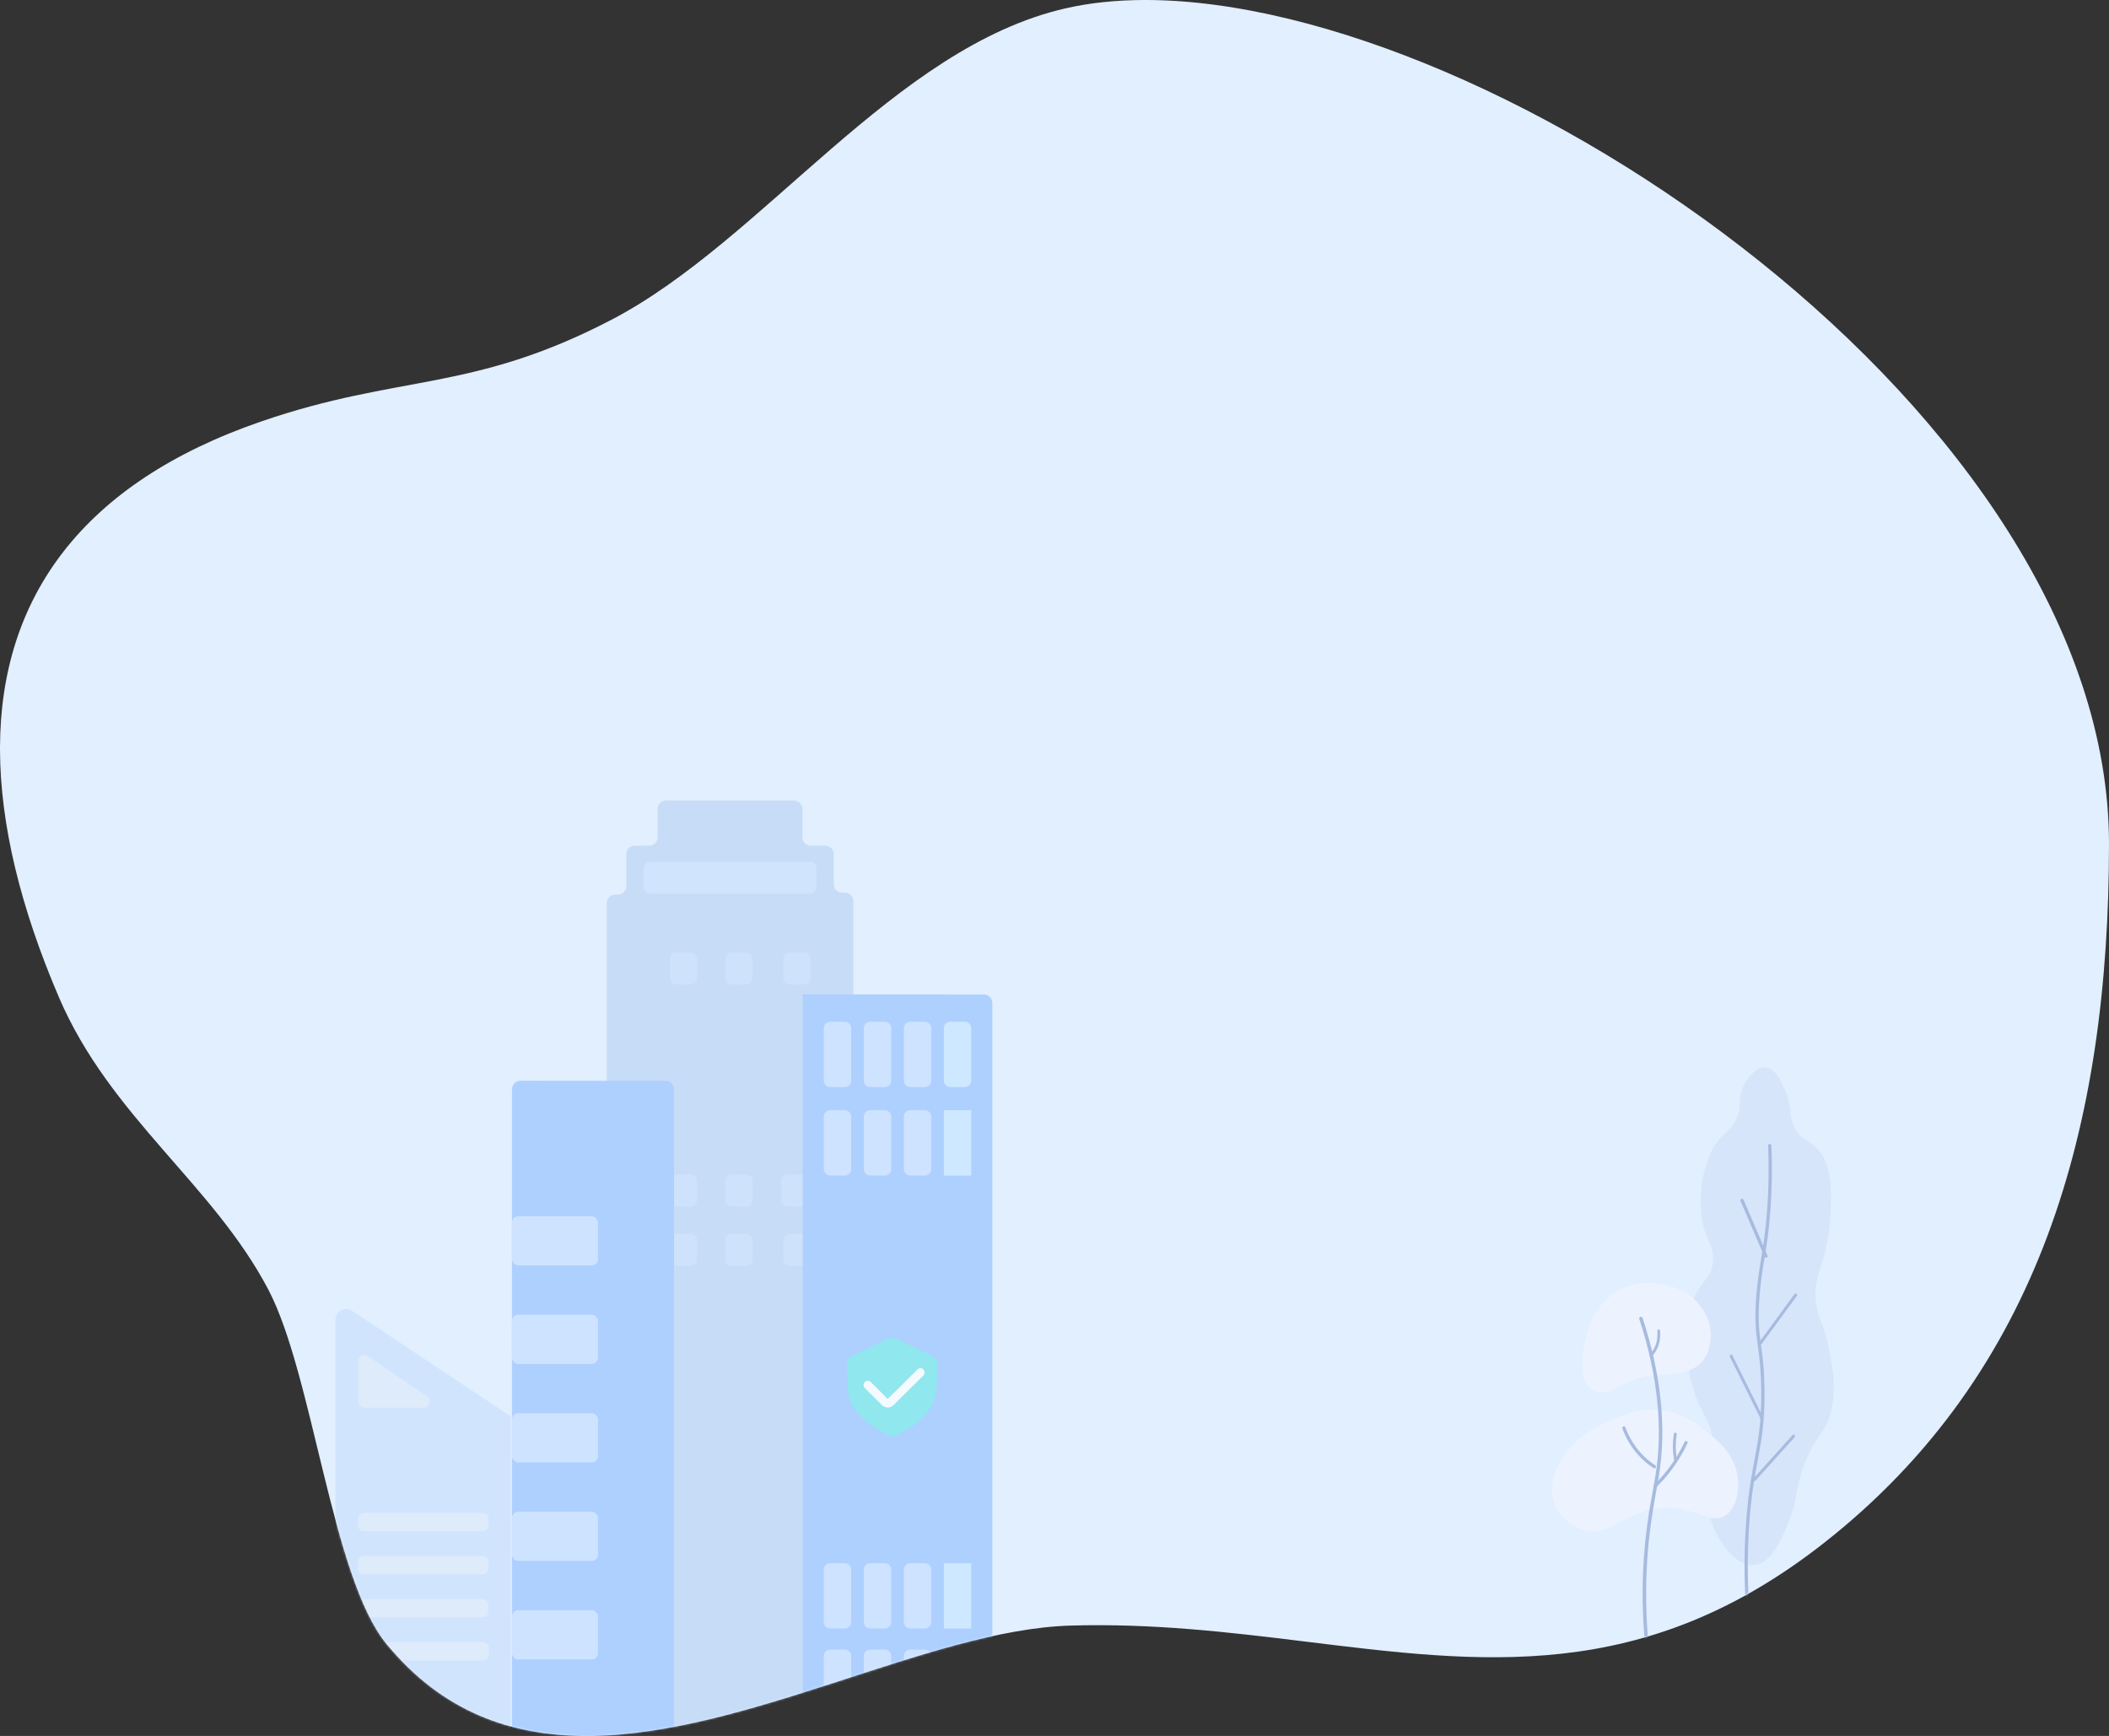 <svg xmlns="http://www.w3.org/2000/svg" xmlns:xlink="http://www.w3.org/1999/xlink" width="1001" height="824" viewBox="0 0 1001 824">
    <rect x="0" y="0" width="1001" height="824" fill="#333333" stroke="none"/>
    <defs>
        <path id="ta2tiakf0a" d="M542.959 0c-13.2.044-25.642 1.32-37.087 3.93-81.649 18.59-143.582 110.232-215.535 147.787-66.25 34.577-100.621 25.707-166.35 48.33C39.07 229.27.229 283.643 0 354.702v1.263c.114 35.352 9.721 74.799 27.912 117.293 24.274 56.703 73.123 88.76 99.426 138.835 21.254 40.481 30.073 136.593 56.153 168.313 26.577 32.31 59.142 43.479 94.365 43.593h.91c75.329-.165 162.624-50.386 229.243-52.386 38.892-1.162 75.221 3.13 110.19 7.422 84.879 10.419 161.721 20.844 247.738-46.818C968.441 651.598 1001 534.298 1001 400.568 1001 197.146 711.483.477 544.268 0h-1.31z"/>
    </defs>
    <g fill="none" fill-rule="evenodd">
        <g>
            <g transform="translate(-297 -122) translate(297 122)">
                <mask id="l6cum6ddwb" fill="#fff">
                    <use xlink:href="#ta2tiakf0a"/>
                </mask>
                <use fill="#E1EFFF" xlink:href="#ta2tiakf0a"/>
                <g mask="url(#l6cum6ddwb)">
                    <g>
                        <g>
                            <path fill="#D7E5FB" d="M17.213 33.398c2.554-2.616 5.269-4.08 7.188-8.69 2.3-5.522.452-8.33 2.539-13.804C28.892 5.776 33.649.012 38.356.68c4.505.639 7.23 6.924 8.88 10.735 3.559 8.213 1.46 11.72 4.652 17.894 3.347 6.47 7.208 5.624 11.417 10.734 6.342 7.7 5.89 19.719 5.499 30.162-.91 24.19-9.806 29.165-6.344 44.989 1.647 7.527 3.236 7.243 5.498 18.403 1.536 7.582 3.483 17.202 1.69 27.605-2.334 13.553-8.364 13.033-14.377 31.186-3.775 11.393-1.816 12.857-5.92 23.004-3.433 8.489-8.257 20.413-16.492 21.472-8.93 1.147-16.13-11.22-17.337-13.292-5.626-9.66-5.532-20.4-5.498-24.539.097-11.29 3.405-13.446 2.538-22.495-.814-8.487-4.035-9.783-7.612-19.425-4.374-11.789-7.985-32.56-.845-47.543 3.768-7.909 7.974-8.837 8.879-16.36.943-7.836-3.322-9.737-5.074-19.936-2.192-12.76.586-30.948 9.303-39.876" transform="translate(736 506) translate(64)"/>
                        </g>
                        <path fill="#A7BBDF" d="M93.866 270.374c-2.119-19.027-2.435-37.905-.938-56.109 1.018-12.392 2.524-20.427 3.852-27.517 1.717-9.163 3.199-17.077 3.167-31.475-.028-10.6-.861-16.756-1.597-22.188-.905-6.679-1.685-12.447-.743-24.183.552-6.863 1.385-11.94 2.266-17.314 1.047-6.396 2.132-13.008 2.882-23.4.735-10.143.89-20.394.466-30.47-.015-.38.317-.704.744-.718.458.022.787.286.802.668.426 10.12.267 20.42-.468 30.61-.756 10.446-1.844 17.09-2.898 23.513-.874 5.347-1.704 10.398-2.251 17.212-.934 11.6-.16 17.308.736 23.915.741 5.47 1.58 11.67 1.606 22.352.035 14.517-1.459 22.483-3.188 31.708-1.323 7.061-2.82 15.06-3.832 27.39-1.493 18.121-1.178 36.92.932 55.868.044.382-.267.722-.77.764-.393 0-.727-.267-.768-.626z" transform="translate(736 506)"/>
                        <path fill="#A7BBDF" d="M101.467 90.553L90.05 63.934c-.154-.357.054-.755.462-.888.416-.138.867.047 1.019.402l11.418 26.62c.153.357-.056.755-.463.889-.094.03-.186.043-.279.043-.32 0-.62-.17-.741-.447zM99.303 131.876c-.322-.215-.4-.64-.174-.949l16.577-22.639c.227-.305.673-.38.991-.165.322.215.4.641.173.948l-16.577 22.64c-.14.189-.359.289-.581.289-.143 0-.286-.039-.409-.124zM96.249 196.827c-.302-.255-.333-.695-.071-.988l18.552-20.596c.262-.295.72-.325 1.02-.069.304.253.334.696.072.987l-18.553 20.598c-.143.16-.343.241-.545.241-.17 0-.338-.056-.475-.173zM99.733 167.616l-14.654-29.549c-.174-.353-.05-.794.278-.981.322-.188.734-.057.912.298l14.651 29.55c.176.352.052.791-.277.98-.099.059-.208.086-.316.086-.24 0-.471-.14-.594-.384z" transform="translate(736 506)"/>
                        <path fill="#ECF3FF" d="M23.81 154.957c3.796.363 6.052-1.642 10.286-3.779 0 0 6.308-3.279 13.966-4.437 5.145-.776 5.96.131 11.348-.886 4.823-.913 8.002-1.514 10.911-3.994 5.47-4.663 5.641-12.268 5.674-13.755.174-7.8-4.121-13.194-5.674-15.086-5.868-7.145-13.828-8.695-17.02-9.317-3.055-.594-12.764-2.327-22.26 3.55-9.14 5.653-12.077 14.638-13.53 19.079-2.884 8.815-4.393 22.84 1.746 27.065 1.86 1.282 4.232 1.53 4.553 1.56z" transform="translate(736 506)"/>
                        <g>
                            <path fill="#ECF3FF" d="M12.479 14.94c1.341-1.277 6.091-5.17 13.608-8.7C33.007 2.992 40.474-.515 50.233.15 61.854.94 69.73 7.172 73.499 10.154c5.289 4.185 14.499 11.473 15.365 23.056.098 1.304.929 12.407-5.706 16.967-6.931 4.763-13.47-3.48-28.096-3.48-19.71 0-27.666 15.695-40.828 10.006-19.83-8.57-16.067-28.138-1.755-41.764z" transform="translate(736 506) translate(0 163)"/>
                        </g>
                        <path fill="#A7BBDF" d="M45.41 273c-.426 0-.789-.31-.824-.717-.678-7.836-.992-15.818-.933-23.723.166-21.534 3.072-37.456 4.996-47.991.408-2.229.771-4.23 1.06-6.004 3.698-22.682 1.116-47.765-7.671-74.555-.137-.411.11-.848.546-.975.436-.127.9.104 1.036.514 8.862 27.017 11.461 52.335 7.727 75.253-.29 1.783-.657 3.791-1.065 6.03-1.915 10.487-4.808 26.333-4.972 47.739-.06 7.86.251 15.794.925 23.586.038.428-.302.806-.825.843" transform="translate(736 506)"/>
                        <path fill="#A7BBDF" d="M47.177 137.764c-.248-.298-.234-.769.03-1.05.634-.667 1.19-1.412 1.657-2.216 1.789-3.085 1.945-6.425 1.759-8.686-.033-.408.233-.77.596-.808.354-.04.682.262.716.67.203 2.497.029 6.195-1.97 9.638-.523.904-1.148 1.74-1.856 2.489-.128.133-.29.199-.45.199-.176 0-.352-.08-.482-.236zM49.198 199.74c-.282-.323-.26-.83.046-1.126 2.197-2.142 4.27-4.455 6.16-6.878 3.175-4.066 5.925-8.539 8.174-13.296.186-.395.64-.552 1.008-.355.37.2.52.68.334 1.074-2.298 4.864-5.11 9.437-8.359 13.597-1.935 2.478-4.054 4.846-6.301 7.035-.144.14-.326.209-.508.209-.202 0-.406-.087-.554-.26z" transform="translate(736 506)"/>
                        <path fill="#A7BBDF" d="M58.624 187.383c-.443-2.42-.653-4.902-.62-7.372.02-1.793.17-3.601.442-5.374.065-.419.435-.687.802-.63.379.072.632.47.569.889-.261 1.695-.404 3.422-.426 5.137-.028 2.36.171 4.731.595 7.045.076.417-.167.823-.545.907-.046.011-.092.015-.137.015-.325 0-.615-.251-.68-.617zM48.859 190.883c-2.652-1.72-5.076-3.792-7.212-6.154-3.285-3.636-5.839-7.889-7.596-12.644-.15-.41.04-.87.425-1.03.391-.16.822.042.973.451 1.683 4.56 4.133 8.64 7.281 12.124 2.047 2.263 4.372 4.248 6.912 5.897.354.23.463.72.248 1.094-.142.244-.388.379-.64.379-.135 0-.269-.038-.391-.117z" transform="translate(736 506)"/>
                    </g>
                </g>
                <g mask="url(#l6cum6ddwb)" opacity=".668">
                    <g>
                        <g>
                            <path fill="#BBD2F2" d="M103.714 21.447h-6.857c-2.209 0-4-1.79-4-4V4c0-2.21-1.79-4-4-4H28.143c-2.209 0-4 1.79-4 4v13.447c0 2.21-1.79 4-4 4h-6.857c-2.21 0-4 1.791-4 4V40.62c0 2.195-1.77 3.98-3.964 4l-1.358.012c-2.195.02-3.964 1.805-3.964 4v399.08h117V47.706c0-2.209-1.79-4-4-4h-.036l-1.214.011c-2.209.02-4.016-1.754-4.036-3.963V25.447c0-2.209-1.79-4-4-4z" transform="translate(159 380) translate(129)"/>
                            <path fill="#C9DEFC" d="M59.293 87.327h6.87c1.656 0 3-1.343 3-3v-9.226c0-1.657-1.344-3-3-3h-6.87c-1.657 0-3 1.343-3 3v9.226c0 1.657 1.343 3 3 3zM32.968 87.327h6.87c1.656 0 3-1.343 3-3v-9.226c0-1.657-1.344-3-3-3h-6.87c-1.657 0-3 1.343-3 3v9.226c0 1.657 1.343 3 3 3zM86.788 87.327h6.87c1.656 0 3-1.343 3-3v-9.226c0-1.657-1.344-3-3-3h-6.87c-1.657 0-3 1.343-3 3v9.226c0 1.657 1.343 3 3 3zM86.788 220.849h6.87c1.656 0 3-1.343 3-3v-9.226c0-1.657-1.344-3-3-3h-6.87c-1.657 0-3 1.343-3 3v9.226c0 1.657 1.343 3 3 3zM32.968 192.74h6.87c1.656 0 3-1.344 3-3v-9.227c0-1.657-1.344-3-3-3h-6.87c-1.657 0-3 1.343-3 3v9.226c0 1.657 1.343 3 3 3zM85.618 192.74h6.87c1.656 0 3-1.344 3-3v-9.227c0-1.657-1.344-3-3-3h-6.87c-1.657 0-3 1.343-3 3v9.226c0 1.657 1.343 3 3 3zM59.293 192.74h6.87c1.656 0 3-1.344 3-3v-9.227c0-1.657-1.344-3-3-3h-6.87c-1.657 0-3 1.343-3 3v9.226c0 1.657 1.343 3 3 3zM59.293 220.849h6.87c1.656 0 3-1.343 3-3v-9.226c0-1.657-1.344-3-3-3h-6.87c-1.657 0-3 1.343-3 3v9.226c0 1.657 1.343 3 3 3zM32.968 220.849h6.87c1.656 0 3-1.343 3-3v-9.226c0-1.657-1.344-3-3-3h-6.87c-1.657 0-3 1.343-3 3v9.226c0 1.657 1.343 3 3 3z" opacity=".798" transform="translate(159 380) translate(129)"/>
                            <path fill="#C9DEFC" d="M20.55 44.22h75.9c1.657 0 3-1.343 3-3v-9.226c0-1.657-1.343-3-3-3h-75.9c-1.657 0-3 1.343-3 3v9.226c0 1.657 1.343 3 3 3z" transform="translate(159 380) translate(129)"/>
                        </g>
                        <path fill="#95C0FF" d="M312 448V96.042c-.002-2.209-1.792-4-4-4.002L222 92v356h90z" transform="translate(159 380)"/>
                        <g>
                            <path fill="#69E3E5" d="M23.79.513c-1.388-.68-3.007-.685-4.394-.009L1.59 9.156c-.982.477-1.6 1.483-1.591 2.58.06 4.69.268 9.317.631 13.883.632 7.953 7.13 14.935 19.751 20.874l1.11.507.224-.09c12.207-5.187 18.982-12.117 20.544-20.786l.103-.622c.397-2.64.61-6.578.637-11.789V11.7c-.004-1.079-.617-2.058-1.576-2.533L23.79.513z" transform="translate(159 380) translate(243 255)"/>
                            <path fill-rule="nonzero" stroke="#FFF" stroke-linecap="round" stroke-width="4" d="M34.865 16.45l-.168.193-14.128 13.995c-.612.606-1.57.661-2.245.161l-.194-.165-8.252-8.208" transform="translate(159 380) translate(243 255)"/>
                        </g>
                        <path fill="#C5DCFF" d="M235 178h7c1.657 0 3-1.343 3-3v-25c0-1.657-1.343-3-3-3h-7c-1.657 0-3 1.343-3 3v25c0 1.657 1.343 3 3 3zM254 178h7c1.657 0 3-1.343 3-3v-25c0-1.657-1.343-3-3-3h-7c-1.657 0-3 1.343-3 3v25c0 1.657 1.343 3 3 3zM273 178h7c1.657 0 3-1.343 3-3v-25c0-1.657-1.343-3-3-3h-7c-1.657 0-3 1.343-3 3v25c0 1.657 1.343 3 3 3z" transform="translate(159 380)"/>
                        <path fill="#C4E4FF" d="M289 178L302 178 302 147 289 147z" transform="translate(159 380)"/>
                        <g>
                            <path fill="#C9DEFC" d="M83.414 212V56.322L8.022 6.162c-2.3-1.53-5.403-.906-6.933 1.393-.545.821-.837 1.785-.837 2.77V212h83.162z" transform="translate(159 380) translate(0 236)"/>
                            <path fill="#DDE8F8" d="M14.033 52.22h27.832c1.657 0 3-1.342 3-3 0-.99-.49-1.919-1.31-2.477L15.724 27.757c-1.369-.933-3.235-.58-4.169.788-.34.498-.521 1.088-.521 1.69v18.986c0 1.657 1.343 3 3 3zM14.033 172.195h56.114c1.657 0 3-1.343 3-3v-2.71c0-1.656-1.343-3-3-3H14.033c-1.657 0-3 1.344-3 3v2.71c0 1.657 1.343 3 3 3zM13.794 151.737h56.115c1.657 0 3-1.343 3-3v-2.709c0-1.657-1.343-3-3-3H13.794c-1.657 0-3 1.343-3 3v2.709c0 1.657 1.343 3 3 3zM13.794 131.28h56.115c1.657 0 3-1.344 3-3v-2.71c0-1.656-1.343-3-3-3H13.794c-1.657 0-3 1.344-3 3v2.71c0 1.656 1.343 3 3 3zM13.794 110.821h56.115c1.657 0 3-1.343 3-3v-2.708c0-1.657-1.343-3-3-3H13.794c-1.657 0-3 1.343-3 3v2.708c0 1.657 1.343 3 3 3z" transform="translate(159 380) translate(0 236)"/>
                        </g>
                        <g transform="translate(159 380) translate(84 133)">
                            <path fill="#95C0FF" d="M76.901 315V4.037c-.002-2.208-1.791-3.999-4-4.002L35.338.017 4 .002C1.79-.001 0 1.789-.002 3.998L0 4v311h76.901z"/>
                            <rect width="40.833" height="23.377" y="111.039" fill="#C5DCFF" rx="3"/>
                            <rect width="40.833" height="23.377" y="64.286" fill="#C5DCFF" rx="3"/>
                            <rect width="40.833" height="23.377" y="204.545" fill="#C5DCFF" rx="3"/>
                            <rect width="40.833" height="23.377" y="251.299" fill="#C5DCFF" rx="3"/>
                            <rect width="40.833" height="23.377" y="157.792" fill="#C5DCFF" rx="3"/>
                        </g>
                        <path fill="#C5DCFF" d="M235 434h7c1.657 0 3-1.343 3-3v-25c0-1.657-1.343-3-3-3h-7c-1.657 0-3 1.343-3 3v25c0 1.657 1.343 3 3 3zM254 434h7c1.657 0 3-1.343 3-3v-25c0-1.657-1.343-3-3-3h-7c-1.657 0-3 1.343-3 3v25c0 1.657 1.343 3 3 3zM273 434h7c1.657 0 3-1.343 3-3v-25c0-1.657-1.343-3-3-3h-7c-1.657 0-3 1.343-3 3v25c0 1.657 1.343 3 3 3z" transform="translate(159 380)"/>
                        <path fill="#C4E4FF" d="M289 434L302 434 302 403 289 403z" transform="translate(159 380)"/>
                        <path fill="#C5DCFF" d="M235 393h7c1.657 0 3-1.343 3-3v-25c0-1.657-1.343-3-3-3h-7c-1.657 0-3 1.343-3 3v25c0 1.657 1.343 3 3 3zM254 393h7c1.657 0 3-1.343 3-3v-25c0-1.657-1.343-3-3-3h-7c-1.657 0-3 1.343-3 3v25c0 1.657 1.343 3 3 3zM273 393h7c1.657 0 3-1.343 3-3v-25c0-1.657-1.343-3-3-3h-7c-1.657 0-3 1.343-3 3v25c0 1.657 1.343 3 3 3z" transform="translate(159 380)"/>
                        <path fill="#C4E4FF" d="M289 393L302 393 302 362 289 362z" transform="translate(159 380)"/>
                        <path fill="#BCCCFF" d="M408.528 428H408c1.061-2.288 1.776-8.302 2-15-.016.8-.032 1.551-.053 2.093-.251 4.356-.742 8.834-1.419 12.907" transform="translate(159 380)"/>
                        <path fill="#C5DCFF" d="M235 136h7c1.657 0 3-1.343 3-3v-25c0-1.657-1.343-3-3-3h-7c-1.657 0-3 1.343-3 3v25c0 1.657 1.343 3 3 3zM254 136h7c1.657 0 3-1.343 3-3v-25c0-1.657-1.343-3-3-3h-7c-1.657 0-3 1.343-3 3v25c0 1.657 1.343 3 3 3zM273 136h7c1.657 0 3-1.343 3-3v-25c0-1.657-1.343-3-3-3h-7c-1.657 0-3 1.343-3 3v25c0 1.657 1.343 3 3 3z" transform="translate(159 380)"/>
                        <path fill="#C4E4FF" d="M292 136h7c1.657 0 3-1.343 3-3v-25c0-1.657-1.343-3-3-3h-7c-1.657 0-3 1.343-3 3v25c0 1.657 1.343 3 3 3z" transform="translate(159 380)"/>
                    </g>
                </g>
            </g>
        </g>
    </g>
</svg>
